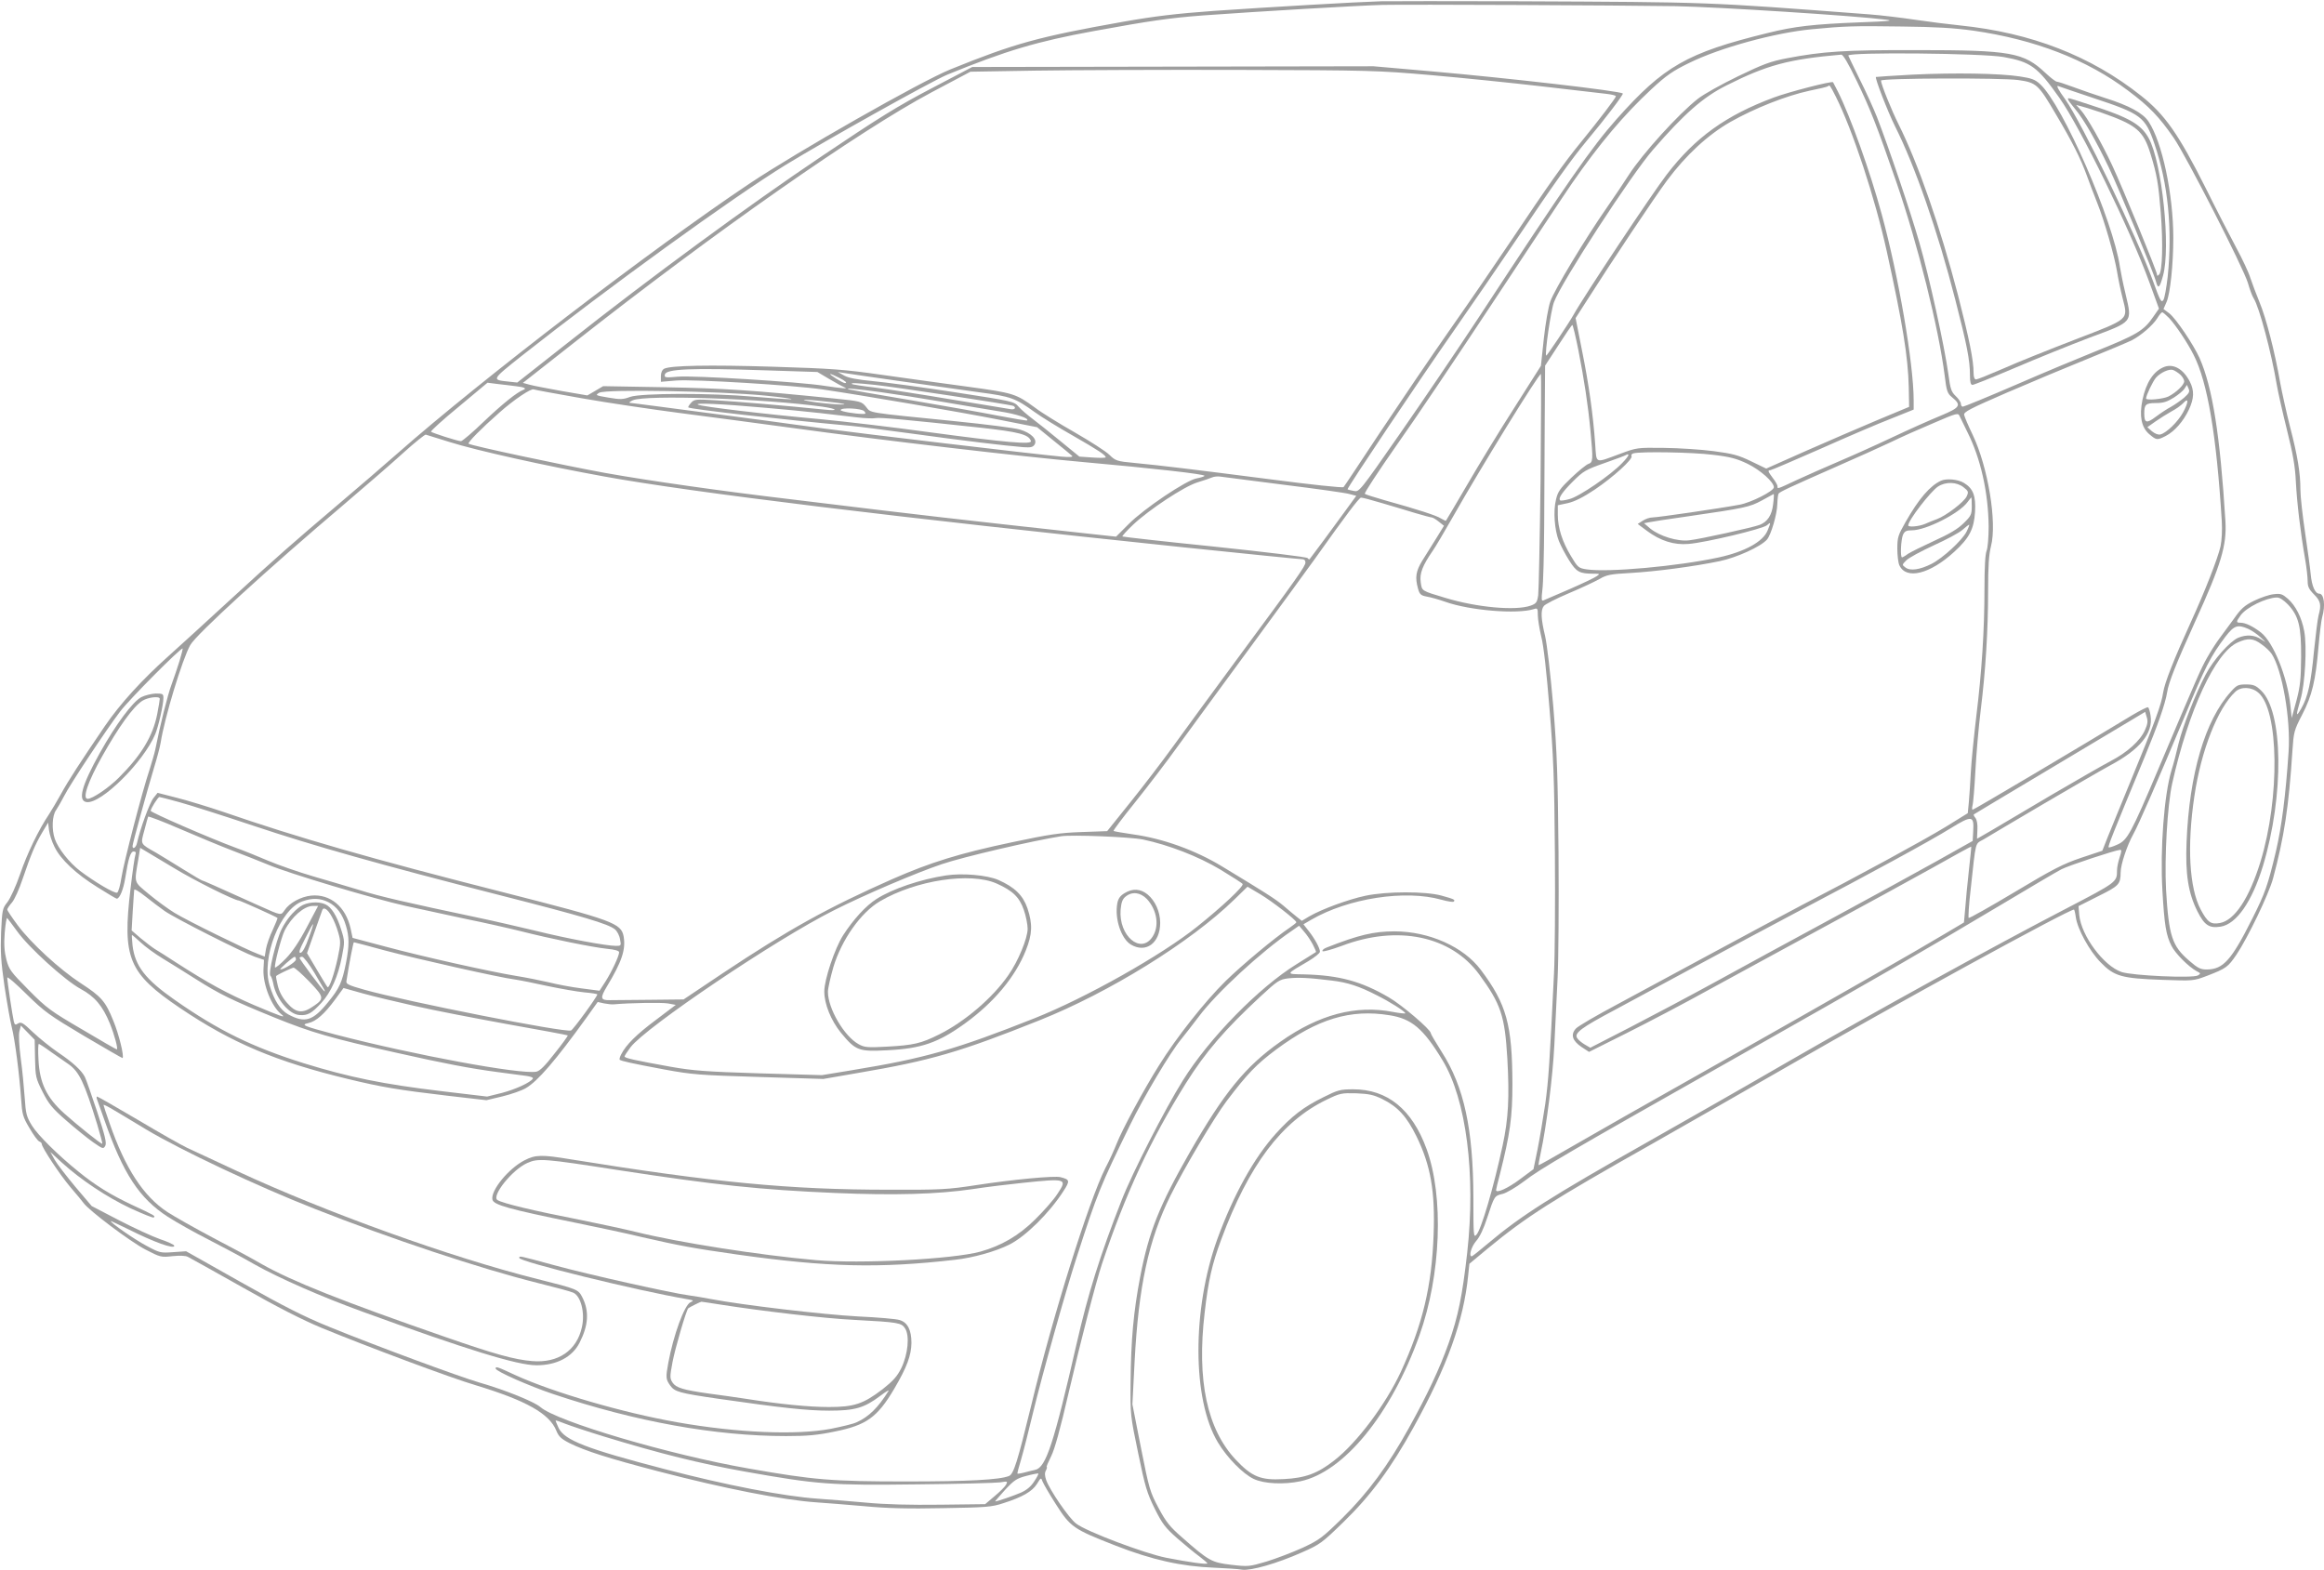 <?xml version="1.0" standalone="no"?>
<!DOCTYPE svg PUBLIC "-//W3C//DTD SVG 20010904//EN"
 "http://www.w3.org/TR/2001/REC-SVG-20010904/DTD/svg10.dtd">
<svg version="1.0" xmlns="http://www.w3.org/2000/svg"
 width="1280pt" height="865pt" viewBox="0 0 1280 865"
 preserveAspectRatio="xMidYMid meet">
<g transform="translate(0,865) scale(0.1,-0.1)"
fill="#9e9e9e" stroke="none">
<path d="M7605 8643 c-134 -4 -614 -32 -920 -53 -206 -15 -324 -29 -500 -60
-467 -83 -597 -119 -950 -262 -163 -66 -845 -454 -1108 -630 -538 -360 -1486
-1087 -1935 -1483 -76 -67 -227 -197 -337 -290 -246 -209 -321 -274 -604 -534
-123 -113 -267 -245 -320 -292 -151 -135 -269 -265 -354 -389 -130 -191 -202
-301 -242 -375 -21 -38 -51 -88 -65 -110 -57 -85 -120 -215 -159 -329 -23 -67
-54 -134 -70 -155 -28 -35 -29 -42 -35 -166 -4 -106 -1 -161 19 -299 14 -92
32 -194 40 -225 17 -67 42 -259 51 -391 6 -87 9 -101 46 -163 22 -38 46 -71
54 -74 8 -3 14 -9 14 -14 0 -19 101 -171 157 -237 32 -37 65 -77 73 -88 29
-41 256 -212 340 -256 83 -43 87 -44 150 -37 39 4 73 3 85 -4 11 -5 146 -81
301 -168 190 -108 331 -180 440 -225 246 -101 705 -273 844 -314 277 -84 406
-156 444 -250 13 -32 26 -45 73 -69 87 -43 212 -83 488 -155 360 -94 684 -158
870 -171 50 -3 168 -13 263 -21 125 -12 246 -15 435 -11 237 4 269 6 332 27
107 34 160 65 186 106 22 36 23 37 31 14 5 -13 38 -70 74 -126 80 -126 97
-137 330 -228 200 -78 361 -114 542 -121 65 -3 133 -7 153 -11 47 -7 192 34
329 95 100 44 111 52 228 166 151 146 264 299 389 526 184 333 274 584 299
831 l7 67 101 84 c215 177 352 264 901 574 215 122 563 321 775 443 558 322
1522 850 1553 850 2 0 7 -19 10 -42 9 -65 75 -186 137 -249 75 -77 115 -88
338 -96 171 -6 173 -6 245 21 109 42 118 49 165 118 62 92 177 331 201 418 62
231 87 396 107 704 7 104 9 113 54 200 54 104 74 186 90 377 6 70 15 142 20
160 19 64 10 129 -16 129 -23 0 -41 42 -47 105 -3 33 -17 137 -31 230 -14 94
-26 201 -26 238 0 92 -15 184 -57 346 -19 75 -43 183 -54 241 -29 169 -78 359
-114 445 -18 44 -41 105 -51 135 -9 30 -44 104 -77 165 -32 60 -109 209 -169
330 -149 296 -223 403 -356 508 -276 219 -605 347 -997 387 -60 6 -171 20
-245 31 -74 11 -189 25 -255 30 -912 69 -861 67 -1930 72 -368 1 -710 1 -760
0z m1625 -27 c225 -4 989 -53 1155 -74 49 -6 23 -9 -140 -15 -256 -10 -362
-22 -510 -59 -444 -109 -571 -182 -831 -474 -139 -157 -264 -336 -764 -1099
-112 -170 -305 -455 -429 -633 -224 -322 -225 -323 -255 -316 -17 3 -32 7 -34
9 -5 4 397 604 583 870 104 149 261 378 350 510 204 303 300 438 384 539 99
118 204 256 199 261 -13 14 -631 85 -1053 122 l-320 28 -1105 -2 -1105 -2
-225 -118 c-184 -96 -295 -165 -605 -374 -400 -269 -947 -670 -1403 -1031
l-273 -215 -47 5 c-96 10 -97 8 74 144 478 377 1162 872 1450 1049 222 136
807 463 892 498 323 132 495 183 807 240 312 57 417 72 600 86 303 22 866 55
990 58 148 3 1296 -2 1615 -7z m1640 -135 c338 -49 624 -159 852 -331 115 -86
170 -143 250 -259 68 -98 385 -718 409 -800 10 -35 24 -73 32 -85 30 -46 98
-301 127 -476 7 -41 32 -152 56 -248 33 -132 45 -200 49 -285 6 -115 25 -278
51 -426 8 -46 14 -101 14 -122 0 -30 7 -45 35 -73 37 -37 41 -58 25 -116 -5
-19 -16 -107 -25 -195 -17 -178 -33 -252 -70 -317 -30 -52 -31 -43 -5 47 26
87 37 294 21 379 -14 75 -47 140 -90 178 -30 26 -40 30 -78 25 -24 -2 -73 -19
-108 -36 -53 -26 -72 -43 -111 -99 -27 -37 -63 -86 -81 -110 -18 -24 -48 -71
-67 -105 -35 -62 -52 -101 -266 -607 -153 -362 -173 -398 -228 -422 -24 -11
-46 -18 -48 -15 -5 5 21 70 196 492 75 181 116 299 126 362 8 53 49 157 156
393 142 311 173 417 165 550 -29 471 -71 736 -142 897 -33 74 -130 218 -167
247 l-32 24 17 39 c20 46 37 207 37 352 0 240 -61 528 -136 641 -31 47 -106
88 -239 130 -55 18 -135 45 -177 61 -43 16 -83 29 -89 29 -7 0 -35 22 -64 49
-119 112 -189 125 -705 125 -401 1 -520 -7 -719 -45 -89 -17 -132 -33 -268
-99 -89 -43 -188 -98 -220 -123 -107 -83 -308 -305 -383 -422 -24 -38 -79
-119 -121 -180 -117 -168 -289 -453 -310 -515 -11 -30 -27 -122 -36 -205 l-16
-150 -146 -230 c-81 -126 -198 -318 -260 -425 -63 -107 -115 -196 -117 -198
-1 -2 -13 4 -27 12 -24 16 -125 49 -312 101 -55 16 -104 31 -108 35 -4 4 74
123 174 266 101 142 344 504 542 804 198 300 389 588 425 640 152 219 287 379
439 520 81 75 117 100 208 144 168 83 472 166 675 185 178 17 227 19 495 15
185 -2 287 -8 395 -23z m165 -145 c150 -27 186 -53 307 -224 118 -167 391
-728 497 -1019 l52 -143 -30 -43 c-54 -79 -89 -100 -331 -197 -80 -32 -272
-112 -426 -179 -155 -67 -287 -121 -293 -121 -6 0 -11 7 -11 16 0 9 -13 28
-28 42 -25 24 -30 39 -41 122 -21 152 -106 540 -160 725 -49 171 -168 522
-233 690 -20 50 -63 145 -97 212 -33 68 -61 125 -61 127 0 20 738 13 855 -8z
m-808 -133 c74 -154 108 -239 218 -557 118 -342 233 -805 266 -1066 10 -84 15
-97 39 -117 55 -45 48 -57 -62 -103 -54 -22 -175 -76 -268 -120 -93 -44 -227
-104 -298 -134 -70 -30 -172 -75 -226 -100 -111 -52 -106 -50 -106 -34 0 6
-11 26 -25 44 -27 36 -30 44 -15 44 5 0 130 53 277 118 148 66 323 141 391
167 l122 49 0 50 c0 203 -84 690 -176 1026 -64 236 -172 537 -241 675 -14 28
-26 51 -27 52 -7 8 -246 -54 -326 -84 -264 -98 -434 -221 -589 -423 -81 -105
-456 -669 -515 -775 -27 -48 -147 -227 -150 -224 -9 10 26 251 43 295 41 110
425 701 546 840 170 196 275 289 403 353 224 113 344 145 633 170 10 1 38 -46
86 -146z m-2342 33 c171 -15 445 -43 610 -62 165 -19 324 -38 353 -41 28 -3
52 -9 52 -13 0 -9 -90 -127 -191 -251 -96 -117 -181 -238 -386 -544 -77 -115
-227 -334 -333 -485 -106 -151 -280 -408 -388 -570 -107 -162 -198 -299 -202
-303 -4 -5 -183 14 -396 42 -444 57 -609 77 -755 91 -98 9 -105 12 -139 45
-19 19 -105 74 -190 123 -86 49 -185 110 -220 137 -106 77 -116 80 -370 115
-129 17 -341 47 -470 65 -209 30 -276 35 -600 45 -355 11 -567 7 -602 -11 -11
-6 -18 -21 -18 -41 l0 -31 83 7 c97 8 652 -26 807 -49 218 -32 773 -127 974
-167 l208 -41 92 -75 c50 -40 96 -78 101 -83 6 -7 -15 -8 -60 -4 -152 14
-1112 128 -1310 155 -186 26 -357 49 -900 120 -82 11 -157 20 -165 21 -8 0 -1
7 15 14 68 32 730 9 1044 -35 84 -12 93 -25 11 -16 -216 22 -491 45 -595 51
-114 7 -121 6 -139 -14 -11 -12 -17 -23 -15 -25 10 -10 519 -67 899 -102 36
-3 191 -23 345 -44 276 -38 501 -65 601 -73 41 -3 53 0 62 14 18 28 -19 65
-81 83 -29 9 -189 29 -357 46 -499 50 -461 44 -490 79 -25 30 -28 31 -175 46
-453 46 -609 56 -931 62 l-342 6 -44 -26 -43 -25 -140 24 c-77 14 -157 29
-178 35 l-37 10 285 224 c771 607 1568 1165 1965 1376 l215 114 355 6 c195 3
697 5 1115 4 734 -2 771 -3 1070 -29z m2225 -116 c94 -186 217 -560 282 -855
88 -400 117 -580 121 -748 l2 -108 -175 -73 c-96 -40 -273 -117 -394 -170
l-218 -97 -83 40 c-70 34 -101 42 -206 56 -68 9 -191 17 -274 18 -148 2 -151
1 -240 -32 -144 -53 -131 -58 -139 51 -11 161 -36 337 -73 519 l-35 177 63 98
c130 205 375 572 440 659 104 140 225 252 349 323 134 76 309 145 435 172 54
11 101 22 103 25 9 9 11 6 42 -55z m1420 -10 c263 -87 285 -103 336 -252 75
-218 100 -471 73 -733 -7 -60 -17 -118 -24 -128 -11 -16 -18 -2 -55 100 -88
245 -394 877 -486 1007 -38 52 -50 77 -38 72 10 -4 98 -34 194 -66z m417
-1212 c38 -41 102 -137 135 -203 77 -151 126 -443 155 -915 3 -50 0 -107 -7
-140 -15 -66 -87 -250 -165 -420 -91 -200 -143 -331 -151 -385 -9 -64 -48
-170 -174 -475 -55 -135 -115 -279 -131 -320 l-30 -76 -117 -39 c-98 -33 -155
-62 -365 -188 -137 -82 -251 -146 -254 -143 -3 3 1 74 11 158 30 275 23 247
70 274 22 14 169 100 326 193 157 92 324 189 372 215 165 88 237 178 223 273
-3 23 -10 45 -14 47 -4 3 -43 -17 -87 -43 -287 -174 -872 -521 -879 -521 -4 0
-4 10 -1 23 4 12 11 99 16 192 5 94 18 242 29 331 27 218 41 443 41 661 0 135
4 198 16 245 34 131 -17 437 -101 613 -24 50 -45 99 -47 110 -3 16 32 34 237
123 132 57 333 141 447 187 114 46 222 92 240 101 50 26 115 82 139 120 11 19
24 34 28 34 4 0 21 -15 38 -32z m-3254 -175 c32 -164 53 -299 67 -447 15 -159
14 -173 -11 -181 -12 -4 -54 -38 -94 -76 -63 -60 -75 -77 -85 -121 -16 -63 -8
-168 16 -228 10 -25 35 -73 56 -106 41 -65 57 -74 136 -74 34 0 35 -1 16 -14
-11 -8 -78 -40 -149 -71 -72 -31 -136 -59 -144 -62 -11 -5 -12 6 -6 58 5 35 9
197 10 359 1 162 2 426 3 585 l2 291 73 112 c39 61 74 112 77 112 3 0 18 -62
33 -137z m-4470 -113 l279 -9 66 -39 c37 -22 74 -42 82 -45 28 -10 -10 -7
-110 8 -139 22 -722 58 -808 50 -68 -6 -74 -5 -70 12 6 31 141 37 561 23z
m732 -59 c154 -22 352 -50 440 -62 174 -23 197 -32 304 -109 36 -26 131 -85
211 -130 141 -81 180 -107 180 -119 0 -3 -33 -4 -73 -1 l-72 5 -104 85 c-57
47 -126 102 -154 123 -28 21 -63 51 -77 67 -25 29 -30 30 -355 80 -181 28
-384 55 -450 61 -83 8 -131 17 -155 30 l-35 20 30 -5 c17 -3 156 -23 310 -45z
m-335 19 c38 -19 49 -30 33 -30 -11 0 -90 49 -80 50 4 0 26 -9 47 -20z m3865
-567 c-4 -324 -10 -608 -13 -632 -6 -39 -11 -46 -42 -57 -82 -29 -296 -10
-470 43 -133 40 -128 37 -135 86 -7 48 9 90 66 173 16 23 65 106 110 185 154
272 473 789 486 789 2 0 1 -264 -2 -587z m-5645 520 c47 -5 63 -13 43 -20 -35
-13 -115 -77 -216 -173 -63 -61 -121 -110 -128 -110 -18 0 -157 45 -165 52 -3
4 65 66 153 138 l158 132 55 -7 c30 -3 75 -9 100 -12z m1980 7 c114 -12 750
-109 762 -116 16 -10 7 -21 -14 -18 -13 2 -158 26 -323 53 -165 28 -356 57
-424 66 -68 8 -126 17 -129 20 -7 7 20 6 128 -5z m-1614 -74 c142 -25 385 -61
539 -81 154 -20 442 -58 640 -85 480 -66 1233 -154 1580 -185 382 -34 675 -67
669 -76 -2 -4 -22 -10 -43 -14 -56 -9 -291 -167 -375 -252 l-69 -69 -111 12
c-61 7 -282 31 -491 54 -209 23 -522 59 -695 80 -173 21 -396 48 -495 60 -373
44 -782 102 -1022 145 -225 41 -742 151 -752 161 -7 6 71 85 169 171 82 73
177 136 190 128 4 -2 123 -24 266 -49z m1645 34 c79 -11 234 -35 344 -54 110
-19 249 -42 310 -52 93 -14 165 -38 152 -50 -2 -2 -73 10 -158 26 -85 17 -302
55 -484 86 -181 30 -334 57 -340 59 -26 9 45 3 176 -15z m-636 -19 c99 -10
162 -19 140 -20 -22 0 -114 6 -205 14 -235 21 -618 20 -679 -1 -40 -15 -55
-15 -120 -4 -71 12 -74 13 -50 27 34 20 661 9 914 -16z m365 -36 c62 -7 87
-13 60 -13 -25 -1 -90 5 -145 12 -55 8 -82 14 -60 14 22 0 87 -6 145 -13z
m-365 -31 c94 -8 229 -21 300 -29 72 -8 164 -19 206 -24 42 -5 88 -7 101 -4
25 5 173 -9 572 -52 219 -24 272 -38 284 -74 7 -21 -131 -9 -557 48 -201 28
-467 59 -591 71 -330 30 -662 70 -685 81 -24 11 124 5 370 -17z m545 -19 c10
-12 9 -15 -6 -15 -47 0 -124 14 -124 21 0 16 116 10 130 -6z m6076 -115 c73
-145 115 -332 117 -520 0 -60 -5 -117 -11 -133 -8 -18 -12 -93 -12 -205 0
-234 -15 -462 -45 -707 -13 -110 -27 -247 -30 -305 -3 -58 -8 -133 -11 -167
l-6 -62 -121 -75 c-125 -76 -489 -274 -792 -431 -93 -49 -316 -168 -495 -265
-179 -97 -416 -225 -526 -284 -111 -59 -212 -118 -224 -131 -31 -33 -20 -68
31 -102 l41 -27 206 103 c114 57 320 165 457 241 138 75 421 230 630 343 209
113 477 259 595 325 118 67 216 120 217 119 1 -1 -5 -61 -13 -132 -8 -72 -17
-165 -20 -208 l-7 -78 -106 -63 c-157 -94 -570 -330 -1266 -724 -341 -192
-698 -395 -794 -451 -96 -56 -175 -100 -177 -99 -1 2 4 32 12 68 32 149 66
417 75 595 5 105 13 271 18 370 5 98 7 407 5 685 -4 429 -8 551 -29 810 -16
183 -34 338 -45 387 -23 95 -25 143 -7 165 6 9 68 41 137 70 69 29 145 65 170
79 39 23 61 27 170 33 139 8 346 35 491 65 95 20 227 80 261 119 22 25 56 139
57 196 1 28 4 53 7 57 6 10 67 38 319 149 110 48 245 109 300 135 55 27 161
74 235 105 132 57 135 57 144 36 5 -11 24 -50 42 -86z m-8362 -54 c151 -48
531 -132 851 -190 488 -89 1623 -227 3197 -391 344 -36 636 -65 647 -65 14 0
21 -6 21 -18 0 -20 -39 -76 -380 -537 -134 -181 -290 -395 -348 -475 -58 -80
-163 -218 -234 -306 l-130 -162 -142 -5 c-119 -4 -178 -13 -381 -56 -289 -61
-448 -110 -660 -203 -355 -157 -573 -278 -935 -519 l-215 -144 -185 -2 c-102
-1 -201 -2 -220 -2 -53 -1 -56 11 -17 76 82 136 104 202 92 274 -13 74 -58 90
-662 244 -721 183 -1132 301 -1543 443 -80 27 -194 62 -253 77 l-109 28 -23
-29 c-21 -26 -74 -172 -90 -246 -5 -26 -25 -40 -25 -18 0 14 82 310 118 430
16 52 33 115 37 140 21 136 119 459 163 537 32 58 428 420 847 775 121 103
270 232 330 287 61 55 115 98 120 97 6 -2 63 -20 129 -40z m6960 -71 c95 -11
131 -21 190 -49 72 -35 146 -101 146 -130 0 -21 -125 -84 -189 -96 -107 -20
-451 -70 -478 -70 -16 0 -40 -8 -55 -18 l-28 -18 51 -38 c74 -55 149 -79 229
-72 93 7 410 83 432 103 22 20 22 16 3 -30 -25 -61 -126 -116 -267 -147 -226
-49 -612 -84 -730 -66 -44 7 -48 10 -86 74 -48 79 -72 156 -72 227 l0 52 56
12 c38 9 84 32 147 74 101 68 213 169 203 185 -3 6 2 13 11 15 42 11 328 6
437 -8z m-500 -46 c-63 -66 -237 -185 -290 -198 -25 -7 -49 -10 -51 -7 -12 11
12 46 70 104 58 58 71 65 176 102 63 22 116 42 119 45 3 3 8 3 11 0 2 -3 -13
-24 -35 -46z m-1864 -119 c179 -22 342 -45 362 -51 l38 -10 -67 -92 c-54 -75
-175 -238 -190 -257 -2 -2 -7 0 -11 6 -4 6 -228 33 -512 63 -277 28 -506 54
-508 56 -3 2 24 32 59 65 88 83 280 210 354 233 33 10 69 22 80 27 11 5 31 7
45 5 14 -2 171 -22 350 -45z m2696 -107 c-7 -61 -31 -97 -74 -114 -36 -14
-330 -79 -388 -85 -64 -8 -164 23 -215 65 l-34 29 25 5 c14 3 108 18 210 32
324 47 346 52 413 88 34 19 64 35 66 36 2 0 1 -25 -3 -56z m-2155 6 c57 -17
140 -41 184 -55 44 -13 85 -24 90 -24 6 0 23 -10 39 -23 l29 -23 -43 -70 c-24
-38 -58 -93 -77 -123 -35 -58 -40 -91 -23 -153 9 -32 16 -38 48 -44 20 -3 66
-16 103 -29 135 -48 395 -69 487 -40 20 7 22 4 22 -34 0 -22 9 -75 19 -118 13
-49 29 -195 45 -393 22 -265 27 -393 30 -803 2 -268 0 -565 -5 -660 -24 -496
-30 -584 -48 -717 -12 -80 -31 -193 -43 -253 l-22 -107 -74 -55 c-65 -49 -132
-80 -132 -60 0 3 9 43 21 87 56 222 69 314 69 497 -1 327 -32 440 -174 629
-95 127 -285 212 -476 212 -113 0 -198 -20 -373 -89 -16 -6 -26 -15 -23 -20 3
-5 51 9 106 29 307 117 602 55 757 -157 120 -164 141 -228 155 -463 12 -215 6
-331 -26 -480 -49 -228 -118 -465 -145 -492 -15 -16 -16 -1 -16 205 -1 378
-51 611 -175 804 -33 52 -60 98 -60 103 0 19 -159 155 -230 196 -152 89 -273
122 -466 127 -105 2 -106 -2 24 74 34 21 62 43 62 51 0 19 -28 71 -62 114
l-29 37 43 25 c203 118 517 167 718 110 33 -9 63 -14 67 -10 10 10 1 14 -68
33 -87 24 -301 24 -419 -1 -91 -19 -239 -73 -308 -113 l-42 -25 -29 23 c-16
13 -49 40 -73 61 -43 36 -98 71 -336 215 -148 90 -326 154 -490 177 -57 8
-106 17 -109 19 -2 3 51 74 119 158 68 85 176 226 239 314 64 88 244 334 400
546 156 213 313 427 349 478 175 246 246 340 256 340 6 1 58 -13 115 -30z
m4990 -558 c60 -64 74 -121 73 -291 -1 -122 -5 -160 -26 -240 l-26 -95 -7 70
c-17 157 -93 346 -162 401 -44 34 -85 54 -113 54 -25 0 -25 5 1 41 31 43 138
96 198 98 16 1 37 -13 62 -38z m-218 -135 c18 -8 48 -28 67 -46 34 -31 34 -31
3 -11 -36 24 -80 27 -126 8 -46 -20 -137 -122 -179 -203 -57 -108 -126 -285
-149 -379 -11 -48 -28 -114 -39 -148 -41 -137 -63 -433 -50 -662 11 -191 20
-246 50 -305 21 -42 94 -115 138 -139 24 -12 24 -14 7 -24 -30 -16 -359 -1
-420 19 -99 34 -222 200 -233 314 l-4 49 109 55 c115 57 122 65 123 131 0 43
36 150 69 209 29 51 139 304 284 651 112 271 143 331 224 438 48 62 67 69 126
43z m73 -85 c22 -15 47 -39 56 -53 58 -89 105 -358 93 -538 -16 -240 -38 -413
-70 -550 -44 -185 -59 -229 -130 -370 -115 -229 -160 -280 -252 -280 -33 0
-49 8 -95 48 -95 81 -113 137 -128 392 -9 177 7 463 34 585 90 403 237 720
360 776 57 26 87 24 132 -10z m-11467 -91 c-11 -36 -31 -94 -44 -130 -21 -55
-64 -227 -90 -360 -4 -19 -18 -66 -30 -105 -43 -128 -144 -519 -156 -598 -7
-45 -17 -81 -24 -84 -15 -5 -125 60 -204 120 -60 46 -121 124 -139 176 -18 52
-15 129 7 159 10 15 30 50 44 77 31 62 231 364 308 465 49 66 337 355 345 348
1 -2 -6 -32 -17 -68z m10825 -381 c-26 -59 -97 -123 -189 -171 -44 -23 -190
-107 -325 -186 -135 -80 -282 -167 -328 -194 l-83 -48 2 50 c2 29 -3 55 -11
65 -7 8 -11 17 -9 19 2 2 180 108 394 236 215 128 426 255 470 281 l80 48 9
-30 c7 -22 4 -39 -10 -70z m-10824 -398 c58 -16 240 -74 405 -129 332 -111
700 -215 1355 -382 456 -116 601 -159 637 -189 12 -10 25 -34 28 -55 7 -35 6
-36 -23 -36 -53 0 -272 41 -437 82 -88 21 -234 55 -325 74 -384 81 -541 117
-645 150 -60 18 -177 53 -260 77 -82 24 -194 63 -248 86 -54 23 -135 56 -180
72 -141 52 -467 194 -467 203 0 12 40 76 48 76 4 0 54 -13 112 -29z m290 -266
c63 -24 153 -60 200 -79 111 -47 576 -186 755 -226 77 -17 225 -49 328 -71
104 -21 241 -52 305 -68 165 -42 397 -89 475 -97 43 -4 67 -11 67 -19 0 -20
-40 -106 -75 -161 l-33 -51 -100 13 c-55 7 -135 22 -178 33 -44 10 -126 27
-184 36 -145 24 -509 105 -721 162 l-177 47 -11 52 c-27 120 -112 191 -217
181 -58 -6 -121 -41 -147 -81 -20 -29 -17 -30 -137 24 -260 117 -311 140 -316
140 -3 0 -51 28 -107 63 -56 35 -122 75 -147 90 -90 51 -86 45 -65 123 10 38
19 72 21 76 2 3 82 -27 176 -68 95 -41 225 -95 288 -119z m9588 108 l-3 -55
-205 -115 c-113 -63 -376 -207 -585 -320 -209 -113 -492 -267 -630 -343 -137
-75 -348 -187 -468 -249 l-218 -112 -31 18 c-17 10 -36 26 -42 36 -16 27 24
57 211 156 87 47 286 154 443 239 157 85 413 222 570 305 407 214 719 384 834
455 117 72 129 70 124 -15z m-10568 -87 c33 -69 119 -150 237 -223 55 -35 103
-63 106 -63 16 0 37 51 47 115 17 107 29 145 46 145 11 0 14 -5 10 -17 -4 -9
-16 -93 -27 -187 -46 -384 -12 -466 272 -658 286 -193 530 -296 929 -392 183
-44 271 -59 542 -91 l217 -25 88 21 c49 12 107 32 130 46 65 38 164 153 332
386 l63 88 36 -8 c21 -4 44 -6 52 -5 89 8 264 11 299 5 l43 -8 -111 -84 c-106
-79 -163 -136 -190 -189 -7 -13 -10 -26 -8 -29 8 -7 65 -20 247 -54 153 -28
191 -31 520 -41 l355 -11 190 33 c401 68 562 115 1000 290 384 153 833 431
1073 665 l73 71 71 -42 c65 -39 198 -142 198 -154 0 -3 -17 -16 -37 -30 -85
-57 -264 -207 -352 -293 -116 -114 -273 -313 -368 -466 -86 -137 -203 -354
-233 -431 -12 -30 -39 -91 -62 -134 -91 -181 -290 -814 -408 -1306 -77 -316
-97 -379 -123 -390 -52 -21 -226 -30 -564 -30 -410 0 -510 8 -868 71 -437 76
-1057 259 -1149 339 -35 30 -194 94 -336 135 -110 32 -576 204 -830 308 -133
54 -248 112 -480 243 l-305 172 -72 -5 c-69 -5 -74 -4 -148 36 -64 34 -195
125 -195 135 0 2 43 -19 97 -45 141 -71 253 -111 253 -91 0 6 -35 22 -77 36
-43 15 -145 62 -228 105 l-150 78 -90 106 c-49 59 -101 126 -114 149 l-24 43
64 -59 c105 -95 246 -189 377 -251 68 -31 126 -55 129 -51 9 9 8 10 -119 69
-119 56 -203 108 -295 183 -113 91 -225 202 -257 254 -30 49 -34 65 -40 155
-4 55 -13 153 -22 217 -9 70 -12 129 -7 148 l8 31 38 -39 38 -39 2 -104 c2
-99 4 -108 41 -182 34 -67 52 -90 130 -158 50 -44 117 -98 148 -120 55 -38 57
-39 68 -20 8 16 -1 54 -45 188 -31 93 -61 178 -67 190 -18 37 -69 83 -148 136
-41 28 -103 78 -138 111 -54 52 -66 59 -82 49 -15 -10 -19 -9 -24 11 -7 29
-36 221 -36 241 0 8 48 -33 106 -91 99 -97 124 -115 317 -230 115 -68 211
-123 212 -122 10 10 -21 134 -51 206 -43 107 -66 133 -180 207 -115 75 -272
219 -346 318 -32 43 -58 82 -58 87 0 5 11 22 26 39 14 16 40 74 58 128 47 138
69 190 107 255 l34 57 5 -42 c3 -23 16 -64 30 -91z m5995 40 c142 -30 305 -93
427 -166 64 -39 119 -74 122 -79 8 -12 -114 -126 -249 -234 -196 -158 -616
-394 -898 -506 -431 -171 -602 -220 -1006 -286 l-164 -27 -346 10 c-293 9
-367 15 -486 36 -200 36 -255 48 -255 57 0 4 15 27 33 51 86 112 800 594 1120
754 170 86 454 207 594 254 117 40 504 130 658 154 61 9 381 -4 450 -18z
m-5334 -159 c110 -67 331 -177 354 -177 7 0 204 -88 213 -96 2 -1 -10 -31 -26
-66 -17 -35 -33 -82 -37 -105 l-7 -42 -36 14 c-63 23 -391 184 -461 227 -36
22 -100 69 -142 104 -84 70 -80 57 -57 192 l10 62 32 -19 c17 -10 87 -52 157
-94z m10714 62 c-8 -23 -15 -56 -15 -73 0 -65 -1 -65 -281 -211 -401 -208
-1050 -566 -1524 -839 -231 -134 -582 -334 -780 -446 -528 -298 -698 -406
-877 -557 -47 -40 -89 -73 -92 -73 -18 0 -2 54 24 84 20 22 42 69 61 128 40
122 40 121 85 132 21 5 74 36 119 70 91 70 233 153 1185 691 788 446 1008 573
1429 824 167 100 323 192 345 203 38 20 295 105 323 107 9 1 8 -10 -2 -40z
m-10768 -297 c61 -42 431 -229 497 -252 l50 -17 -3 -54 c-3 -83 45 -204 99
-246 28 -22 2 -14 -151 51 -146 63 -252 120 -430 235 -48 31 -99 64 -115 73
-16 10 -51 37 -79 60 l-50 43 6 105 c4 58 7 111 8 118 0 8 26 -7 61 -35 33
-26 81 -63 107 -81z m901 49 c46 -23 79 -67 97 -129 19 -60 19 -111 1 -204
-22 -110 -36 -141 -99 -218 -84 -104 -128 -117 -220 -67 -43 24 -77 76 -102
159 -47 150 58 420 180 463 55 20 99 18 143 -4z m-1714 -160 c65 -91 265 -272
350 -318 78 -42 121 -93 161 -190 26 -65 47 -143 38 -143 -3 0 -89 49 -191
110 -173 101 -195 117 -294 217 -99 100 -108 112 -123 168 -11 44 -14 83 -9
148 4 48 10 84 14 80 4 -4 28 -37 54 -72z m7137 -74 c11 -22 19 -40 17 -41 -2
-1 -50 -31 -107 -67 -207 -128 -481 -407 -626 -640 -99 -158 -279 -510 -337
-659 -119 -303 -186 -518 -248 -790 -126 -551 -169 -683 -228 -696 -15 -3 -42
-10 -61 -15 -19 -5 -36 -7 -37 -6 -2 2 8 39 21 82 13 44 42 159 65 255 50 207
180 671 240 855 114 353 129 390 295 730 75 154 221 399 280 470 22 28 67 84
98 126 97 130 344 358 512 472 l40 28 28 -33 c16 -18 37 -50 48 -71z m-6456
12 c24 -23 79 -63 122 -89 43 -26 125 -77 183 -114 130 -82 194 -114 435 -212
200 -81 310 -113 670 -193 267 -60 404 -86 555 -106 63 -8 134 -18 158 -21 23
-3 40 -9 37 -15 -14 -22 -98 -60 -171 -79 l-81 -20 -253 30 c-318 38 -505 76
-755 153 -284 89 -472 181 -712 349 -163 114 -219 187 -233 300 -3 32 -5 58
-3 58 2 0 24 -19 48 -41z m1344 -44 c174 -46 630 -149 716 -160 28 -4 109 -20
180 -36 72 -15 163 -31 203 -35 39 -3 72 -9 72 -11 0 -12 -133 -195 -145 -199
-34 -13 -910 160 -1140 225 -85 24 -100 31 -97 47 16 103 38 214 41 214 3 0
79 -20 170 -45z m5216 -166 c85 -10 149 -30 248 -81 71 -35 157 -90 157 -99 0
-3 -30 0 -67 7 -205 40 -409 -14 -621 -164 -193 -136 -309 -279 -499 -609
-168 -294 -225 -436 -273 -685 -37 -193 -51 -349 -53 -583 -2 -177 -1 -184 42
-390 38 -185 49 -220 91 -305 42 -84 58 -105 125 -164 43 -37 97 -82 121 -99
24 -18 43 -35 44 -38 0 -8 -100 6 -228 31 -119 24 -438 144 -495 188 -39 29
-146 185 -165 240 -8 24 -9 40 -1 53 5 10 7 19 4 19 -3 0 8 26 24 58 20 39 50
149 96 347 68 292 151 613 185 715 129 385 267 682 462 994 108 172 214 295
411 478 93 86 104 93 151 99 55 6 113 4 241 -12z m-5050 -140 c99 -23 328 -67
509 -100 181 -32 331 -60 333 -62 2 -2 -30 -47 -72 -99 -53 -69 -82 -97 -101
-101 -88 -16 -673 92 -1104 204 -181 48 -196 54 -151 64 42 9 89 51 147 130
l46 63 107 -30 c58 -16 187 -47 286 -69z m5368 -51 c122 -19 187 -74 292 -248
131 -215 184 -630 136 -1060 -27 -239 -50 -351 -102 -498 -51 -143 -115 -279
-219 -467 -114 -206 -225 -357 -367 -497 -109 -107 -126 -120 -218 -163 -55
-25 -144 -59 -199 -76 -95 -28 -101 -29 -195 -18 -108 13 -122 20 -274 154
-63 55 -85 82 -126 159 -47 88 -52 105 -97 332 l-47 239 12 234 c22 417 77
671 198 916 77 154 239 427 308 519 115 152 165 204 275 286 227 168 408 223
623 188z m-7371 -203 c35 -24 78 -55 96 -67 58 -41 86 -99 157 -330 18 -60 31
-108 28 -108 -9 0 -134 100 -209 167 -97 87 -136 168 -142 296 -3 48 -2 87 2
87 3 0 34 -20 68 -45z m3043 -2117 c311 -95 533 -150 780 -194 400 -71 470
-76 947 -70 227 2 433 8 456 11 42 7 43 6 33 -13 -6 -11 -34 -39 -63 -63 l-52
-44 -247 -3 c-166 -2 -302 1 -416 12 -92 8 -208 18 -258 21 -188 13 -507 75
-840 162 -435 113 -555 160 -588 227 -9 20 -17 39 -17 41 0 3 24 -5 53 -17 28
-11 124 -43 212 -70z m2371 -248 c-18 -28 -42 -48 -74 -62 -40 -17 -129 -48
-141 -48 -2 0 23 28 54 63 51 55 65 64 119 78 33 9 63 14 65 13 2 -2 -8 -22
-23 -44z"/>
<path d="M10535 8239 c-110 -6 -201 -12 -203 -13 -6 -7 64 -188 105 -271 110
-218 236 -580 332 -955 65 -252 81 -334 81 -417 0 -38 4 -53 14 -53 7 0 112
42 232 93 121 52 307 127 415 168 240 89 233 81 196 240 -14 57 -27 124 -31
149 -37 255 -314 890 -439 1006 -28 26 -47 33 -113 43 -112 17 -356 21 -589
10z m582 -30 c99 -14 110 -24 206 -188 91 -153 136 -243 170 -336 14 -38 39
-106 57 -150 40 -100 94 -287 110 -380 6 -38 20 -105 31 -148 30 -120 41 -111
-261 -227 -140 -54 -318 -125 -394 -159 -76 -33 -145 -61 -152 -61 -9 0 -14
12 -14 36 0 70 -23 183 -86 429 -98 376 -219 724 -327 940 -39 78 -97 222 -97
241 0 14 665 16 757 3z"/>
<path d="M11390 8103 c0 -4 17 -27 38 -52 49 -58 116 -175 186 -322 58 -122
250 -586 261 -631 11 -42 20 -34 38 32 44 155 -5 625 -78 758 -42 77 -108 115
-319 183 -132 43 -126 42 -126 32z m186 -74 c191 -67 229 -99 268 -225 36
-117 44 -164 57 -326 13 -166 9 -322 -9 -340 -9 -9 -12 -9 -12 1 0 16 -190
479 -246 599 -57 123 -141 270 -173 305 l-26 29 30 -8 c17 -4 66 -20 111 -35z"/>
<path d="M11920 6629 c-59 -23 -100 -86 -120 -182 -18 -88 -6 -150 36 -187 41
-35 44 -36 93 -11 48 25 97 81 127 145 29 62 30 105 5 154 -36 70 -90 100
-141 81z m88 -42 c12 -11 22 -28 22 -37 0 -20 -44 -62 -87 -84 -29 -14 -123
-23 -123 -11 0 17 37 94 54 114 25 29 74 51 95 43 9 -3 26 -14 39 -25z m21
-128 c-19 -16 -51 -38 -72 -50 -21 -11 -59 -36 -84 -55 -50 -38 -63 -34 -63
18 0 50 8 58 64 58 41 0 62 7 99 30 25 16 52 38 59 50 l13 20 9 -20 c8 -17 3
-26 -25 -51z m-5 -80 c-29 -53 -91 -113 -125 -122 -12 -3 -30 4 -46 17 l-26
23 44 31 c24 17 64 42 89 56 25 13 54 34 65 46 30 33 30 6 -1 -51z"/>
<path d="M10690 6002 c-60 -28 -122 -99 -195 -228 -41 -72 -45 -84 -45 -146 0
-37 5 -78 11 -91 37 -82 168 -50 303 74 83 76 108 125 114 219 5 89 -10 129
-61 160 -32 20 -97 26 -127 12z m125 -36 c27 -21 28 -26 17 -50 -13 -30 -114
-107 -163 -125 -19 -7 -49 -19 -67 -27 -33 -14 -92 -19 -92 -8 0 28 123 187
164 214 43 28 103 26 141 -4z m45 -105 c0 -45 -4 -53 -45 -93 -31 -31 -78 -59
-162 -97 -65 -30 -130 -62 -145 -72 -14 -11 -29 -19 -32 -19 -11 0 -6 98 5
124 9 20 19 25 48 25 77 -1 263 93 308 156 10 13 19 25 21 25 1 0 2 -22 2 -49z
m-29 -140 c-25 -48 -130 -145 -193 -177 -63 -32 -117 -40 -143 -20 -20 15 -20
15 5 40 14 14 81 50 150 82 69 31 140 69 158 85 18 16 35 29 38 29 2 0 -4 -17
-15 -39z"/>
<path d="M12287 4840 c-142 -157 -229 -451 -244 -830 -7 -174 9 -278 59 -378
39 -78 65 -96 129 -86 87 14 173 138 233 335 117 388 112 851 -11 966 -29 28
-42 33 -83 33 -43 0 -51 -4 -83 -40z m151 -5 c114 -95 120 -579 12 -932 -62
-201 -142 -322 -223 -337 -50 -9 -68 3 -106 74 -63 119 -76 350 -35 624 37
252 129 486 226 576 31 29 89 27 126 -5z"/>
<path d="M778 4810 c-48 -26 -140 -150 -228 -307 -101 -181 -123 -264 -73
-271 80 -11 313 220 378 374 18 44 45 162 45 200 0 22 -4 24 -42 24 -24 -1
-60 -10 -80 -20z m102 -9 c0 -5 -6 -43 -14 -84 -24 -121 -86 -225 -212 -351
-56 -56 -145 -116 -171 -116 -31 0 1 94 79 233 93 165 171 274 222 307 32 20
96 27 96 11z"/>
<path d="M535 2593 c4 -10 22 -62 41 -115 103 -294 191 -428 348 -530 50 -32
150 -88 221 -124 72 -37 189 -99 260 -140 134 -75 366 -177 592 -259 574 -209
852 -295 958 -295 111 0 197 45 237 124 49 96 54 173 16 249 -23 45 -25 46
-248 102 -473 118 -1164 367 -1655 595 -121 56 -245 114 -275 128 -30 14 -152
83 -271 154 -119 70 -220 128 -224 128 -4 0 -4 -8 0 -17z m268 -163 c194 -116
616 -315 927 -437 420 -166 919 -332 1229 -409 97 -24 186 -48 198 -54 42 -18
66 -111 48 -190 -28 -129 -131 -199 -274 -187 -97 8 -206 38 -476 132 -566
196 -847 308 -1013 402 -53 31 -176 97 -272 147 -96 51 -208 114 -248 140
-131 86 -232 239 -318 488 -19 53 -34 100 -34 102 0 3 21 -7 48 -23 26 -15
109 -65 185 -111z"/>
<path d="M2889 2259 c-88 -45 -187 -166 -177 -216 6 -30 91 -53 458 -128 118
-24 283 -59 365 -79 210 -48 280 -61 525 -96 498 -70 780 -77 1200 -29 100 11
224 46 300 84 89 45 220 174 297 294 37 57 36 64 -16 77 -33 9 -265 -13 -466
-44 -156 -24 -195 -26 -480 -25 -548 0 -961 40 -1750 167 -161 27 -196 26
-256 -5z m516 -54 c542 -83 777 -108 1195 -126 326 -14 564 -7 755 21 77 12
203 27 280 35 240 25 245 23 189 -61 -21 -33 -77 -96 -124 -142 -90 -89 -186
-144 -300 -176 -153 -42 -660 -68 -905 -47 -309 27 -757 97 -995 156 -52 13
-187 42 -300 65 -266 52 -431 92 -460 110 -35 22 82 168 164 204 61 27 89 25
501 -39z"/>
<path d="M2860 1721 c0 -20 648 -180 925 -227 36 -6 38 -8 18 -17 -33 -14 -94
-181 -122 -333 -15 -81 -14 -91 10 -125 25 -35 48 -42 269 -74 340 -49 486
-65 607 -65 142 0 193 15 282 82 29 22 49 34 45 27 -57 -92 -110 -144 -176
-173 -18 -9 -82 -24 -142 -36 -192 -36 -516 -22 -846 36 -301 53 -681 164
-890 259 -103 48 -110 50 -110 37 0 -15 187 -97 315 -140 456 -153 896 -232
1285 -232 117 0 172 5 268 25 174 35 234 78 327 235 71 121 94 185 95 253 0
71 -21 113 -65 126 -16 6 -120 15 -230 20 -189 10 -638 63 -805 95 -41 8 -97
17 -125 21 -90 11 -556 115 -742 166 -199 54 -193 53 -193 40z m1103 -256
c236 -37 578 -77 742 -85 245 -13 260 -16 280 -47 26 -40 16 -143 -21 -219
-23 -46 -45 -70 -103 -116 -106 -81 -157 -98 -295 -98 -109 0 -265 15 -456 45
-52 8 -144 21 -205 29 -142 20 -182 32 -201 61 -15 23 -15 32 0 112 14 75 76
288 87 297 9 7 65 35 72 36 4 0 49 -7 100 -15z"/>
<path d="M5210 3828 c-139 -21 -296 -74 -383 -130 -58 -37 -126 -111 -183
-199 -46 -72 -104 -244 -104 -310 0 -70 37 -160 92 -228 81 -98 97 -104 253
-96 189 9 282 41 430 148 159 115 277 256 335 402 36 90 38 145 9 232 -25 72
-70 116 -160 156 -62 27 -198 39 -289 25z m278 -44 c90 -40 127 -76 151 -146
12 -34 21 -81 21 -104 0 -52 -53 -180 -106 -255 -87 -126 -242 -258 -384 -328
-96 -48 -138 -58 -285 -66 -107 -6 -124 -4 -155 13 -80 43 -170 197 -170 289
0 19 14 80 30 136 45 150 151 301 257 363 198 116 497 161 641 98z"/>
<path d="M6193 3730 c-23 -14 -34 -29 -39 -55 -16 -84 21 -196 75 -228 83 -49
161 9 161 120 0 60 -27 121 -69 156 -39 32 -83 35 -128 7z m124 -32 c56 -61
70 -150 30 -209 -65 -97 -186 7 -175 150 4 41 10 59 28 73 36 29 81 23 117
-14z"/>
<path d="M1654 3657 c-40 -28 -76 -72 -102 -123 -32 -64 -77 -250 -62 -259 4
-3 11 -22 15 -42 15 -84 87 -171 145 -174 45 -3 66 9 119 66 54 59 93 146 114
255 16 82 16 87 -4 150 -23 75 -54 124 -87 139 -38 18 -104 12 -138 -12z m36
-114 c-42 -80 -80 -136 -116 -173 -29 -30 -56 -52 -59 -49 -7 8 34 167 53 204
38 75 107 135 155 135 l29 0 -62 -117z m137 59 c12 -20 28 -60 36 -89 14 -48
14 -59 -3 -140 -19 -88 -47 -169 -56 -160 -3 2 -29 46 -59 96 l-54 91 40 113
c22 61 42 118 44 124 7 20 30 5 52 -35z m-127 -119 c-17 -49 -34 -79 -44 -81
-13 -3 -8 15 24 77 22 45 42 81 44 81 3 0 -8 -35 -24 -77z m-70 -118 c0 -13
-66 -55 -86 -55 -9 0 69 69 79 70 4 0 7 -7 7 -15z m101 -72 c63 -106 61 -103
56 -103 -6 0 -137 175 -137 184 0 3 6 6 14 6 8 0 38 -39 67 -87z m-27 -50 c83
-87 84 -94 18 -138 -57 -39 -93 -34 -140 20 -27 30 -44 63 -52 96 -7 28 -11
52 -9 53 11 10 86 45 96 46 7 0 46 -35 87 -77z"/>
<path d="M7288 2606 c-108 -53 -174 -104 -260 -199 -122 -135 -234 -338 -323
-581 -140 -387 -139 -886 3 -1121 51 -85 138 -173 197 -201 57 -27 165 -32
257 -13 241 51 501 371 656 804 119 332 135 765 39 1027 -80 218 -215 328
-404 328 -72 0 -85 -4 -165 -44z m326 -10 c85 -42 134 -96 188 -206 78 -159
103 -305 94 -540 -10 -284 -60 -493 -180 -755 -83 -179 -241 -391 -367 -489
-92 -72 -159 -97 -279 -103 -126 -7 -174 12 -263 106 -159 169 -216 438 -172
811 20 177 41 268 91 402 152 411 333 651 579 770 76 37 84 38 165 36 70 -3
95 -8 144 -32z"/>
</g>
</svg>
